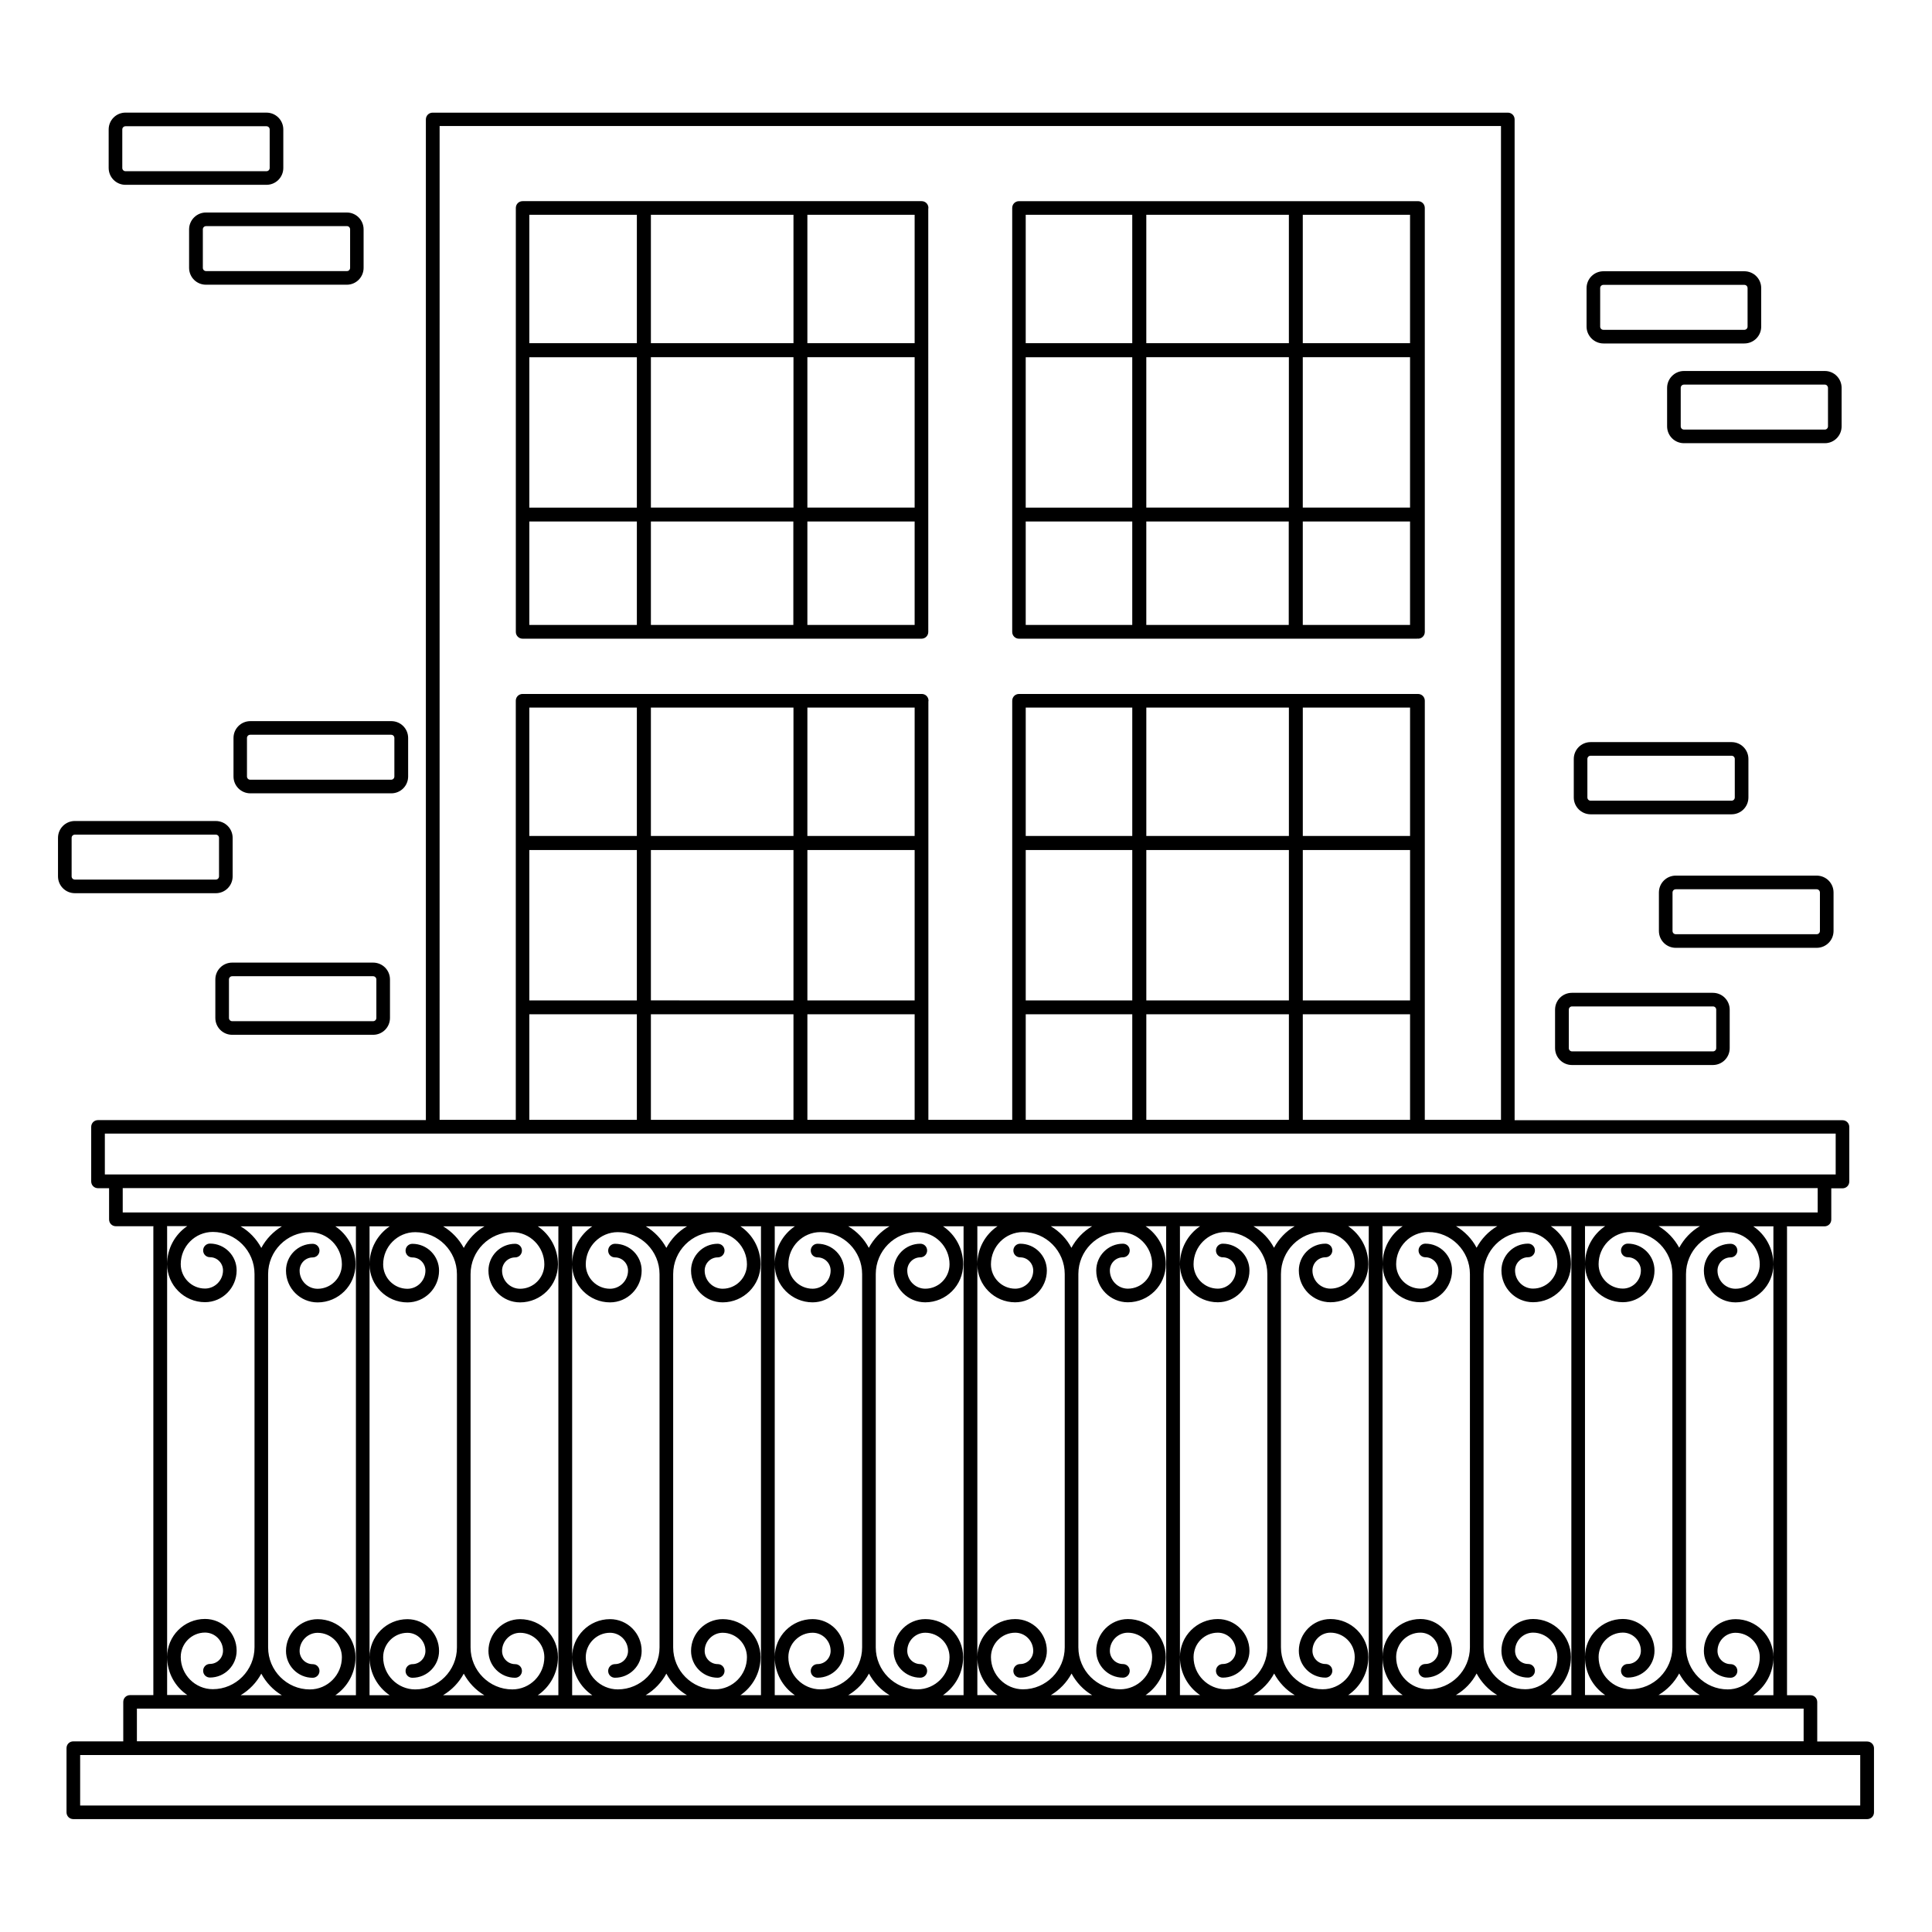 <?xml version="1.0" encoding="UTF-8"?>
<!-- Uploaded to: ICON Repo, www.iconrepo.com, Generator: ICON Repo Mixer Tools -->
<svg fill="#000000" width="800px" height="800px" version="1.1" viewBox="144 144 512 512" xmlns="http://www.w3.org/2000/svg">
 <g>
  <path d="m565.54 359.8h37.336c2.481 0 4.473-1.992 4.473-4.473v-10.188c0-2.481-1.992-4.473-4.473-4.473h-37.336c-2.481 0-4.473 1.992-4.473 4.473v10.188c-0.004 2.481 2.027 4.473 4.473 4.473zm-0.867-14.66c0-0.488 0.375-0.863 0.863-0.863h37.336c0.488 0 0.863 0.375 0.863 0.863v10.188c0 0.488-0.375 0.863-0.863 0.863h-37.336c-0.488 0-0.863-0.375-0.863-0.863z"/>
  <path d="m560.58 426.24h37.336c2.481 0 4.473-1.992 4.473-4.473v-10.188c0-2.481-1.992-4.473-4.473-4.473h-37.336c-2.481 0-4.473 1.992-4.473 4.473v10.188c0 2.481 2.027 4.473 4.473 4.473zm-0.828-14.664c0-0.488 0.375-0.863 0.863-0.863h37.336c0.488 0 0.863 0.375 0.863 0.863v10.188c0 0.488-0.375 0.863-0.863 0.863h-37.336c-0.488 0-0.863-0.375-0.863-0.863z"/>
  <path d="m588.1 376.05c-2.481 0-4.473 1.992-4.473 4.473v10.188c0 2.481 1.992 4.473 4.473 4.473h37.336c2.481 0 4.473-1.992 4.473-4.473v-10.188c0-2.481-1.992-4.473-4.473-4.473zm38.199 4.477v10.188c0 0.488-0.375 0.863-0.863 0.863h-37.336c-0.488 0-0.863-0.375-0.863-0.863v-10.188c0-0.488 0.375-0.863 0.863-0.863h37.336c0.449-0.004 0.863 0.375 0.863 0.863z"/>
  <path d="m194.11 204.79v10.188c0 2.481 1.992 4.473 4.473 4.473h37.336c2.445 0 4.438-1.992 4.438-4.473v-10.188c0-2.481-1.992-4.473-4.438-4.473h-37.336c-2.441-0.004-4.473 1.988-4.473 4.473zm42.672 0v10.188c0 0.488-0.375 0.863-0.828 0.863h-37.336c-0.488 0-0.863-0.375-0.863-0.863v-10.188c0-0.488 0.375-0.863 0.863-0.863h37.336c0.453-0.004 0.828 0.371 0.828 0.863z"/>
  <path d="m177.27 192.98h37.336c2.481 0 4.473-1.992 4.473-4.473v-10.188c0-2.481-1.992-4.473-4.473-4.473l-37.336-0.004c-2.481 0-4.473 1.992-4.473 4.473v10.188c0 2.484 1.992 4.477 4.473 4.477zm-0.863-14.66c0-0.488 0.375-0.863 0.863-0.863h37.336c0.488 0 0.863 0.375 0.863 0.863v10.188c0 0.488-0.375 0.863-0.863 0.863h-37.336c-0.488 0-0.863-0.375-0.863-0.863z"/>
  <path d="m585.8 246.79v10.188c0 2.481 1.992 4.473 4.473 4.473h37.336c2.445 0 4.438-1.992 4.438-4.473v-10.188c0-2.481-1.992-4.473-4.438-4.473h-37.336c-2.477-0.004-4.473 2.027-4.473 4.473zm42.637 0v10.188c0 0.488-0.375 0.863-0.828 0.863h-37.336c-0.488 0-0.863-0.375-0.863-0.863v-10.188c0-0.488 0.375-0.863 0.863-0.863h37.336c0.453-0.004 0.828 0.41 0.828 0.863z"/>
  <path d="m568.93 235.02h37.336c2.481 0 4.473-1.992 4.473-4.473v-10.188c0-2.481-1.992-4.473-4.473-4.473h-37.336c-2.481 0-4.473 1.992-4.473 4.473v10.188c-0.004 2.441 2.027 4.473 4.473 4.473zm-0.867-14.664c0-0.488 0.375-0.863 0.863-0.863h37.336c0.488 0 0.863 0.375 0.863 0.863v10.188c0 0.488-0.375 0.863-0.863 0.863h-37.336c-0.488 0-0.863-0.375-0.863-0.863z"/>
  <path d="m201.18 380.71c2.481 0 4.473-1.992 4.473-4.473v-10.188c0-2.481-1.992-4.473-4.473-4.473l-37.336-0.004c-2.481 0-4.473 1.992-4.473 4.473v10.188c0 2.481 1.992 4.473 4.473 4.473zm-38.199-4.473v-10.188c0-0.488 0.375-0.863 0.863-0.863h37.336c0.488 0 0.863 0.375 0.863 0.863v10.188c0 0.488-0.375 0.863-0.863 0.863h-37.336c-0.488 0-0.863-0.375-0.863-0.863z"/>
  <path d="m205.88 339.58v10.188c0 2.481 1.992 4.473 4.473 4.473h37.336c2.481 0 4.473-1.992 4.473-4.473v-10.188c0-2.481-1.992-4.473-4.473-4.473h-37.336c-2.481 0-4.473 1.992-4.473 4.473zm42.633 0v10.188c0 0.488-0.375 0.863-0.863 0.863h-37.336c-0.488 0-0.863-0.375-0.863-0.863v-10.188c0-0.488 0.375-0.863 0.863-0.863h37.336c0.488 0 0.863 0.375 0.863 0.863z"/>
  <path d="m205.54 399.1c-2.481 0-4.473 1.992-4.473 4.473v10.188c0 2.481 1.992 4.473 4.473 4.473h37.336c2.481 0 4.473-1.992 4.473-4.473v-10.188c0-2.481-1.992-4.473-4.473-4.473zm38.199 4.473v10.188c0 0.488-0.375 0.863-0.863 0.863h-37.336c-0.488 0-0.863-0.375-0.863-0.863v-10.188c0-0.488 0.375-0.863 0.863-0.863h37.336c0.488 0 0.863 0.41 0.863 0.863z"/>
  <path d="m638.82 605.51h-13.234v-10.453c0-1.016-0.789-1.805-1.805-1.805h-6.203v-124.07c0-0.074-0.039-0.113-0.039-0.188h9.965c1.016 0 1.805-0.789 1.805-1.805v-8.273h2.969c1.016 0 1.805-0.789 1.805-1.805v-14.438c0-1.016-0.789-1.805-1.805-1.805h-86.887v-265.21c0-1.016-0.789-1.805-1.805-1.805h-284.92c-1.016 0-1.805 0.789-1.805 1.805v265.18h-86.887c-1.016 0-1.805 0.789-1.805 1.805v14.438c0 1.016 0.789 1.805 1.805 1.805h2.934v8.273c0 1.016 0.789 1.805 1.805 1.805h9.965c0 0.074-0.039 0.113-0.039 0.188v124.07h-6.168c-1.016 0-1.805 0.789-1.805 1.805v10.453l-13.234-0.004c-1.016 0-1.805 0.789-1.805 1.805v16.996c0 1.016 0.789 1.805 1.805 1.805h475.39c1.016 0 1.805-0.789 1.805-1.805v-16.996c0-0.938-0.789-1.766-1.805-1.766zm-24.852-136.33v124.07h-5.34c3.195-2.18 5.34-5.867 5.34-10.078 0-5.566-4.512-10.078-10.039-10.078-4.625 0-8.383 3.797-8.383 8.422 0 3.91 3.16 7.106 7.07 7.106 1.016 0 1.805-0.828 1.805-1.805 0-1.016-0.789-1.805-1.805-1.805-1.918 0-3.461-1.578-3.461-3.496 0-2.633 2.144-4.812 4.773-4.812 3.535 0 6.43 2.894 6.43 6.469 0 4.699-3.797 8.535-8.496 8.535-6.09 0-11.055-5-11.055-11.129v-98.922c0-6.129 4.965-11.129 11.055-11.129 4.664 0 8.496 3.836 8.496 8.535 0 3.57-2.894 6.469-6.43 6.469-2.633 0-4.773-2.144-4.773-4.812 0-1.918 1.543-3.496 3.461-3.496 1.016 0 1.805-0.828 1.805-1.805 0-1.016-0.789-1.805-1.805-1.805-3.91 0-7.07 3.195-7.07 7.106 0 4.664 3.762 8.422 8.383 8.422 5.527 0 10.039-4.512 10.039-10.078 0-4.172-2.106-7.894-5.34-10.078h5.375c0 0.078-0.035 0.113-0.035 0.191zm-400.72 118.36c1.277 2.367 3.16 4.363 5.453 5.715h-10.941c2.332-1.391 4.211-3.344 5.488-5.715zm14.926-14.438c-4.625 0-8.383 3.797-8.383 8.422 0 3.91 3.16 7.106 7.07 7.106 1.016 0 1.805-0.828 1.805-1.805 0-1.016-0.789-1.805-1.805-1.805-1.918 0-3.461-1.578-3.461-3.496 0-2.633 2.144-4.812 4.773-4.812 3.535 0 6.43 2.894 6.43 6.469 0 4.699-3.797 8.535-8.496 8.535-6.09 0-11.055-5-11.055-11.129v-98.922c0-6.129 4.965-11.129 11.055-11.129 4.664 0 8.496 3.836 8.496 8.535 0 3.57-2.894 6.469-6.43 6.469-2.633 0-4.773-2.144-4.773-4.812 0-1.918 1.543-3.496 3.461-3.496 1.016 0 1.805-0.828 1.805-1.805 0-1.016-0.789-1.805-1.805-1.805-3.91 0-7.07 3.195-7.07 7.106 0 4.664 3.762 8.422 8.383 8.422 5.527 0 10.039-4.512 10.039-10.078 0-4.172-2.106-7.894-5.34-10.078h5.488c0 0.074-0.039 0.113-0.039 0.188v124.07h-5.453c3.195-2.18 5.34-5.867 5.34-10.078 0.004-5.562-4.508-10.074-10.035-10.074zm-14.926-98.391c-1.277-2.367-3.16-4.363-5.488-5.715h10.941c-2.293 1.391-4.176 3.344-5.453 5.715zm28.648-5.715h5.375c-3.234 2.18-5.34 5.902-5.34 10.078 0 5.566 4.512 10.078 10.039 10.078 4.625 0 8.383-3.797 8.383-8.422 0-3.91-3.16-7.106-7.07-7.106-1.016 0-1.805 0.828-1.805 1.805 0 1.016 0.789 1.805 1.805 1.805 1.918 0 3.461 1.578 3.461 3.496 0 2.633-2.144 4.812-4.773 4.812-3.535 0-6.43-2.894-6.43-6.469 0-4.699 3.797-8.535 8.496-8.535 6.09 0 11.055 5 11.055 11.129v98.918c0 6.129-4.965 11.129-11.055 11.129-4.664 0-8.496-3.836-8.496-8.535 0-3.57 2.894-6.469 6.43-6.469 2.633 0 4.773 2.144 4.773 4.812 0 1.918-1.543 3.496-3.461 3.496-1.016 0-1.805 0.828-1.805 1.805 0 1.016 0.789 1.805 1.805 1.805 3.91 0 7.07-3.195 7.07-7.106 0-4.664-3.762-8.422-8.383-8.422-5.527 0-10.039 4.512-10.039 10.078 0 4.172 2.106 7.894 5.34 10.078h-5.34v-10.078l0.004-104.11v-9.887c0-0.078 0-0.113-0.039-0.188zm19.551 0h10.941c-2.332 1.355-4.211 3.348-5.488 5.715-1.277-2.371-3.156-4.324-5.453-5.715zm5.453 118.54c1.277 2.367 3.16 4.363 5.453 5.715h-10.941c2.332-1.391 4.211-3.344 5.488-5.715zm14.926-14.438c-4.625 0-8.383 3.797-8.383 8.422 0 3.91 3.16 7.106 7.07 7.106 1.016 0 1.805-0.828 1.805-1.805 0-1.016-0.789-1.805-1.805-1.805-1.918 0-3.461-1.578-3.461-3.496 0-2.633 2.144-4.812 4.773-4.812 3.535 0 6.43 2.894 6.43 6.469 0 4.699-3.797 8.535-8.496 8.535-6.09 0-11.055-5-11.055-11.129v-98.922c0-6.129 4.965-11.129 11.055-11.129 4.664 0 8.496 3.836 8.496 8.535 0 3.57-2.894 6.469-6.43 6.469-2.633 0-4.773-2.144-4.773-4.812 0-1.918 1.543-3.496 3.461-3.496 1.016 0 1.805-0.828 1.805-1.805 0-1.016-0.789-1.805-1.805-1.805-3.91 0-7.07 3.195-7.07 7.106 0 4.664 3.762 8.422 8.383 8.422 5.527 0 10.039-4.512 10.039-10.078 0-4.172-2.106-7.894-5.34-10.078h5.488c0 0.074-0.039 0.113-0.039 0.188v124.07h-5.453c3.195-2.18 5.34-5.867 5.34-10.078 0.043-5.562-4.469-10.074-10.035-10.074zm13.762-104.11h5.375c-3.234 2.18-5.34 5.902-5.34 10.078 0 5.566 4.512 10.078 10.039 10.078 4.625 0 8.383-3.797 8.383-8.422 0-3.91-3.16-7.106-7.07-7.106-1.016 0-1.805 0.828-1.805 1.805 0 1.016 0.789 1.805 1.805 1.805 1.918 0 3.461 1.578 3.461 3.496 0 2.633-2.144 4.812-4.773 4.812-3.535 0-6.43-2.894-6.43-6.469 0-4.699 3.797-8.535 8.496-8.535 6.09 0 11.055 5 11.055 11.129v98.918c0 6.129-4.965 11.129-11.055 11.129-4.664 0-8.496-3.836-8.496-8.535 0-3.57 2.894-6.469 6.43-6.469 2.633 0 4.773 2.144 4.773 4.812 0 1.918-1.543 3.496-3.461 3.496-1.016 0-1.805 0.828-1.805 1.805 0 1.016 0.789 1.805 1.805 1.805 3.91 0 7.07-3.195 7.07-7.106 0-4.664-3.762-8.422-8.383-8.422-5.527 0-10.039 4.512-10.039 10.078 0 4.172 2.106 7.894 5.34 10.078h-5.34v-10.078l0.004-104.11v-9.887c0-0.078-0.039-0.113-0.039-0.188zm19.551 0h10.941c-2.332 1.355-4.211 3.348-5.488 5.715-1.281-2.371-3.16-4.324-5.453-5.715zm5.453 118.54c1.277 2.367 3.16 4.363 5.453 5.715h-10.941c2.328-1.391 4.207-3.344 5.488-5.715zm14.926-14.438c-4.625 0-8.383 3.797-8.383 8.422 0 3.91 3.16 7.106 7.07 7.106 1.016 0 1.805-0.828 1.805-1.805 0-1.016-0.789-1.805-1.805-1.805-1.918 0-3.461-1.578-3.461-3.496 0-2.633 2.144-4.812 4.773-4.812 3.535 0 6.43 2.894 6.43 6.469 0 4.699-3.797 8.535-8.496 8.535-6.09 0-11.055-5-11.055-11.129v-98.922c0-6.129 4.965-11.129 11.055-11.129 4.664 0 8.496 3.836 8.496 8.535 0 3.57-2.894 6.469-6.43 6.469-2.633 0-4.773-2.144-4.773-4.812 0-1.918 1.543-3.496 3.461-3.496 1.016 0 1.805-0.828 1.805-1.805 0-1.016-0.789-1.805-1.805-1.805-3.91 0-7.07 3.195-7.07 7.106 0 4.664 3.762 8.422 8.383 8.422 5.527 0 10.039-4.512 10.039-10.078 0-4.172-2.106-7.894-5.34-10.078h5.488c0 0.074-0.039 0.113-0.039 0.188v124.07h-5.453c3.195-2.18 5.34-5.867 5.34-10.078 0.004-5.562-4.508-10.074-10.035-10.074zm13.758-104.11h5.375c-3.234 2.18-5.34 5.902-5.34 10.078 0 5.566 4.512 10.078 10.039 10.078 4.625 0 8.383-3.797 8.383-8.422 0-3.91-3.16-7.106-7.07-7.106-1.016 0-1.805 0.828-1.805 1.805 0 1.016 0.789 1.805 1.805 1.805 1.918 0 3.461 1.578 3.461 3.496 0 2.633-2.144 4.812-4.773 4.812-3.535 0-6.43-2.894-6.43-6.469 0-4.699 3.797-8.535 8.496-8.535 6.09 0 11.055 5 11.055 11.129v98.918c0 6.129-4.965 11.129-11.055 11.129-4.664 0-8.496-3.836-8.496-8.535 0-3.57 2.894-6.469 6.43-6.469 2.633 0 4.773 2.144 4.773 4.812 0 1.918-1.543 3.496-3.461 3.496-1.016 0-1.805 0.828-1.805 1.805 0 1.016 0.789 1.805 1.805 1.805 3.91 0 7.07-3.195 7.07-7.106 0-4.664-3.762-8.422-8.383-8.422-5.527 0-10.039 4.512-10.039 10.078 0 4.172 2.106 7.894 5.34 10.078h-5.34v-10.078l0.004-104.11v-9.887c0-0.078-0.039-0.113-0.039-0.188zm19.516 0h10.941c-2.332 1.355-4.211 3.348-5.488 5.715-1.242-2.371-3.121-4.324-5.453-5.715zm5.488 118.54c1.277 2.367 3.16 4.363 5.453 5.715h-10.941c2.332-1.391 4.211-3.344 5.488-5.715zm14.926-14.438c-4.625 0-8.383 3.797-8.383 8.422 0 3.91 3.16 7.106 7.07 7.106 1.016 0 1.805-0.828 1.805-1.805 0-1.016-0.789-1.805-1.805-1.805-1.918 0-3.461-1.578-3.461-3.496 0-2.633 2.144-4.812 4.773-4.812 3.535 0 6.43 2.894 6.43 6.469 0 4.699-3.797 8.535-8.496 8.535-6.09 0-11.055-5-11.055-11.129v-98.922c0-6.129 4.965-11.129 11.055-11.129 4.664 0 8.496 3.836 8.496 8.535 0 3.57-2.894 6.469-6.43 6.469-2.633 0-4.773-2.144-4.773-4.812 0-1.918 1.543-3.496 3.461-3.496 1.016 0 1.805-0.828 1.805-1.805 0-1.016-0.789-1.805-1.805-1.805-3.91 0-7.07 3.195-7.07 7.106 0 4.664 3.762 8.422 8.383 8.422 5.527 0 10.039-4.512 10.039-10.078 0-4.172-2.106-7.894-5.34-10.078h5.488c0 0.074-0.039 0.113-0.039 0.188v124.07h-5.453c3.195-2.18 5.34-5.867 5.34-10.078 0.004-5.562-4.508-10.074-10.035-10.074zm13.762-104.11h5.375c-3.234 2.18-5.34 5.902-5.34 10.078 0 5.566 4.512 10.078 10.039 10.078 4.625 0 8.383-3.797 8.383-8.422 0-3.91-3.16-7.106-7.07-7.106-1.016 0-1.805 0.828-1.805 1.805 0 1.016 0.789 1.805 1.805 1.805 1.918 0 3.461 1.578 3.461 3.496 0 2.633-2.144 4.812-4.773 4.812-3.535 0-6.43-2.894-6.43-6.469 0-4.699 3.797-8.535 8.496-8.535 6.09 0 11.055 5 11.055 11.129v98.918c0 6.129-4.965 11.129-11.055 11.129-4.664 0-8.496-3.836-8.496-8.535 0-3.57 2.894-6.469 6.43-6.469 2.633 0 4.773 2.144 4.773 4.812 0 1.918-1.543 3.496-3.461 3.496-1.016 0-1.805 0.828-1.805 1.805 0 1.016 0.789 1.805 1.805 1.805 3.91 0 7.07-3.195 7.07-7.106 0-4.664-3.762-8.422-8.383-8.422-5.527 0-10.039 4.512-10.039 10.078 0 4.172 2.106 7.894 5.34 10.078l-5.336-0.004v-124.07c0-0.078-0.039-0.113-0.039-0.188zm19.512 0h10.941c-2.332 1.355-4.211 3.348-5.488 5.715-1.242-2.371-3.121-4.324-5.453-5.715zm5.492 118.54c1.277 2.367 3.16 4.363 5.453 5.715h-10.941c2.328-1.391 4.207-3.344 5.488-5.715zm14.926-14.438c-4.625 0-8.383 3.797-8.383 8.422 0 3.91 3.16 7.106 7.07 7.106 1.016 0 1.805-0.828 1.805-1.805 0-1.016-0.789-1.805-1.805-1.805-1.918 0-3.461-1.578-3.461-3.496 0-2.633 2.144-4.812 4.773-4.812 3.535 0 6.43 2.894 6.43 6.469 0 4.699-3.797 8.535-8.496 8.535-6.09 0-11.055-5-11.055-11.129v-98.922c0-6.129 4.965-11.129 11.055-11.129 4.664 0 8.496 3.836 8.496 8.535 0 3.57-2.894 6.469-6.43 6.469-2.633 0-4.773-2.144-4.773-4.812 0-1.918 1.543-3.496 3.461-3.496 1.016 0 1.805-0.828 1.805-1.805 0-1.016-0.789-1.805-1.805-1.805-3.91 0-7.07 3.195-7.07 7.106 0 4.664 3.762 8.422 8.383 8.422 5.527 0 10.039-4.512 10.039-10.078 0-4.172-2.106-7.894-5.34-10.078h5.488c0 0.074-0.039 0.113-0.039 0.188v124.07h-5.453c3.195-2.18 5.34-5.867 5.34-10.078 0.004-5.562-4.508-10.074-10.035-10.074zm13.762-104.11h5.375c-3.234 2.18-5.34 5.902-5.34 10.078 0 5.566 4.512 10.078 10.039 10.078 4.625 0 8.383-3.797 8.383-8.422 0-3.91-3.16-7.106-7.07-7.106-1.016 0-1.805 0.828-1.805 1.805 0 1.016 0.789 1.805 1.805 1.805 1.918 0 3.461 1.578 3.461 3.496 0 2.633-2.144 4.812-4.773 4.812-3.535 0-6.43-2.894-6.43-6.469 0-4.699 3.797-8.535 8.496-8.535 6.09 0 11.055 5 11.055 11.129v98.918c0 6.129-4.965 11.129-11.055 11.129-4.664 0-8.496-3.836-8.496-8.535 0-3.57 2.894-6.469 6.43-6.469 2.633 0 4.773 2.144 4.773 4.812 0 1.918-1.543 3.496-3.461 3.496-1.016 0-1.805 0.828-1.805 1.805 0 1.016 0.789 1.805 1.805 1.805 3.91 0 7.07-3.195 7.07-7.106 0-4.664-3.762-8.422-8.383-8.422-5.527 0-10.039 4.512-10.039 10.078 0 4.172 2.106 7.894 5.34 10.078h-5.34v-124.07c0-0.078-0.035-0.113-0.035-0.188zm19.512 0h10.941c-2.332 1.355-4.211 3.348-5.488 5.715-1.242-2.371-3.121-4.324-5.453-5.715zm5.488 118.54c1.277 2.367 3.16 4.363 5.453 5.715h-10.941c2.332-1.391 4.211-3.344 5.488-5.715zm14.926-14.438c-4.625 0-8.383 3.797-8.383 8.422 0 3.91 3.16 7.106 7.07 7.106 1.016 0 1.805-0.828 1.805-1.805 0-1.016-0.789-1.805-1.805-1.805-1.918 0-3.461-1.578-3.461-3.496 0-2.633 2.144-4.812 4.773-4.812 3.535 0 6.43 2.894 6.43 6.469 0 4.699-3.797 8.535-8.496 8.535-6.09 0-11.055-5-11.055-11.129v-98.922c0-6.129 4.965-11.129 11.055-11.129 4.664 0 8.496 3.836 8.496 8.535 0 3.57-2.894 6.469-6.43 6.469-2.633 0-4.773-2.144-4.773-4.812 0-1.918 1.543-3.496 3.461-3.496 1.016 0 1.805-0.828 1.805-1.805 0-1.016-0.789-1.805-1.805-1.805-3.91 0-7.07 3.195-7.07 7.106 0 4.664 3.762 8.422 8.383 8.422 5.527 0 10.039-4.512 10.039-10.078 0-4.172-2.106-7.894-5.34-10.078h5.488c0 0.074-0.039 0.113-0.039 0.188v124.07h-5.453c3.195-2.18 5.34-5.867 5.34-10.078 0.004-5.562-4.508-10.074-10.035-10.074zm13.762-104.11h5.375c-3.234 2.18-5.34 5.902-5.34 10.078 0 5.566 4.512 10.078 10.039 10.078 4.625 0 8.383-3.797 8.383-8.422 0-3.91-3.16-7.106-7.07-7.106-1.016 0-1.805 0.828-1.805 1.805 0 1.016 0.789 1.805 1.805 1.805 1.918 0 3.461 1.578 3.461 3.496 0 2.633-2.144 4.812-4.773 4.812-3.535 0-6.43-2.894-6.43-6.469 0-4.699 3.797-8.535 8.496-8.535 6.09 0 11.055 5 11.055 11.129v98.918c0 6.129-4.965 11.129-11.055 11.129-4.664 0-8.496-3.836-8.496-8.535 0-3.57 2.894-6.469 6.43-6.469 2.633 0 4.773 2.144 4.773 4.812 0 1.918-1.543 3.496-3.461 3.496-1.016 0-1.805 0.828-1.805 1.805 0 1.016 0.789 1.805 1.805 1.805 3.91 0 7.07-3.195 7.07-7.106 0-4.664-3.762-8.422-8.383-8.422-5.527 0-10.039 4.512-10.039 10.078 0 4.172 2.106 7.894 5.34 10.078h-5.34v-10.078l0.004-104.11v-9.887c-0.039-0.078-0.039-0.113-0.039-0.188zm19.512 0h10.941c-2.332 1.355-4.211 3.348-5.488 5.715-1.242-2.371-3.156-4.324-5.453-5.715zm5.453 118.54c1.277 2.367 3.16 4.363 5.453 5.715h-10.941c2.367-1.391 4.246-3.344 5.488-5.715zm14.965-14.438c-4.625 0-8.383 3.797-8.383 8.422 0 3.91 3.16 7.106 7.07 7.106 1.016 0 1.805-0.828 1.805-1.805 0-1.016-0.789-1.805-1.805-1.805-1.918 0-3.461-1.578-3.461-3.496 0-2.633 2.144-4.812 4.773-4.812 3.535 0 6.43 2.894 6.43 6.469 0 4.699-3.797 8.535-8.496 8.535-6.09 0-11.055-5-11.055-11.129v-98.922c0-6.129 4.965-11.129 11.055-11.129 4.664 0 8.496 3.836 8.496 8.535 0 3.57-2.894 6.469-6.43 6.469-2.633 0-4.773-2.144-4.773-4.812 0-1.918 1.543-3.496 3.461-3.496 1.016 0 1.805-0.828 1.805-1.805 0-1.016-0.789-1.805-1.805-1.805-3.91 0-7.07 3.195-7.07 7.106 0 4.664 3.762 8.422 8.383 8.422 5.527 0 10.039-4.512 10.039-10.078 0-4.172-2.106-7.894-5.34-10.078h5.488c0 0.074-0.039 0.113-0.039 0.188v124.07h-5.453c3.195-2.18 5.34-5.867 5.34-10.078 0.004-5.562-4.508-10.074-10.035-10.074zm13.723-104.11h5.375c-3.234 2.18-5.34 5.902-5.34 10.078 0 5.566 4.512 10.078 10.039 10.078 4.625 0 8.383-3.797 8.383-8.422 0-3.91-3.16-7.106-7.07-7.106-1.016 0-1.805 0.828-1.805 1.805 0 1.016 0.789 1.805 1.805 1.805 1.918 0 3.461 1.578 3.461 3.496 0 2.633-2.144 4.812-4.773 4.812-3.535 0-6.43-2.894-6.43-6.469 0-4.699 3.797-8.535 8.496-8.535 6.09 0 11.055 5 11.055 11.129v98.918c0 6.129-4.965 11.129-11.055 11.129-4.664 0-8.496-3.836-8.496-8.535 0-3.57 2.894-6.469 6.43-6.469 2.633 0 4.773 2.144 4.773 4.812 0 1.918-1.543 3.496-3.461 3.496-1.016 0-1.805 0.828-1.805 1.805 0 1.016 0.789 1.805 1.805 1.805 3.91 0 7.07-3.195 7.07-7.106 0-4.664-3.762-8.422-8.383-8.422-5.527 0-10.039 4.512-10.039 10.078 0 4.172 2.106 7.894 5.34 10.078h-5.34v-10.078l0.004-104.11v-9.887c0-0.078 0-0.113-0.039-0.188zm19.551 0h10.941c-2.332 1.355-4.211 3.348-5.488 5.715-1.281-2.371-3.16-4.324-5.453-5.715zm5.453 118.54c1.277 2.367 3.16 4.363 5.453 5.715h-10.941c2.328-1.391 4.207-3.344 5.488-5.715zm-328.53-410.08h281.3v263.37h-20.191l0.004-111.06c0-1.016-0.789-1.805-1.805-1.805h-105.73c-1.016 0-1.805 0.789-1.805 1.805v111.06h-22.219v-110.91c0-0.039 0.039-0.074 0.039-0.152 0-1.016-0.789-1.805-1.805-1.805h-105.77c-1.016 0-1.805 0.789-1.805 1.805v111.06h-20.191l0.004-263.37zm228.78 191.86h28.426v39.855h-28.426zm28.426-3.723h-28.426v-34.027h28.426zm-69.895 3.723h37.785v39.855l-37.785-0.004zm0-3.723v-34.027h37.785v34.027zm-31.957 3.723h28.234v39.855h-28.234zm0-3.723v-34.027h28.234v34.027zm0 47.258h28.234v27.973h-28.234zm31.957 0h37.785v27.973h-37.785zm41.469 0h28.426v27.973h-28.426zm-131.29-43.535h28.426v39.855h-28.426zm28.422-3.723h-28.426l0.004-34.027h28.426zm-69.895 3.723h37.785v39.855l-37.785-0.004zm0-3.723v-34.027h37.785v34.027zm-32.219 3.723h28.5v39.855h-28.5zm0-3.723v-34.027h28.5v34.027zm0 47.258h28.5v27.973h-28.5zm32.219 0h37.785v27.973h-37.785zm41.473 0h28.426v27.973h-28.426zm-186.18 31.621h458.69v10.828h-458.69zm4.738 14.438h449.18v6.469h-449.18zm11.73 10.078h5.375c-3.234 2.18-5.34 5.902-5.34 10.078 0 5.566 4.512 10.078 10.039 10.078 4.625 0 8.383-3.797 8.383-8.422 0-3.91-3.16-7.106-7.07-7.106-1.016 0-1.805 0.828-1.805 1.805 0 1.016 0.789 1.805 1.805 1.805 1.918 0 3.461 1.578 3.461 3.496 0 2.633-2.144 4.812-4.773 4.812-3.535 0-6.43-2.894-6.43-6.469 0-4.699 3.797-8.535 8.496-8.535 6.09 0 11.055 5 11.055 11.129v98.918c0 6.129-4.965 11.129-11.055 11.129-4.664 0-8.496-3.836-8.496-8.535 0-3.57 2.894-6.469 6.43-6.469 2.633 0 4.773 2.144 4.773 4.812 0 1.918-1.543 3.496-3.461 3.496-1.016 0-1.805 0.828-1.805 1.805 0 1.016 0.789 1.805 1.805 1.805 3.91 0 7.07-3.195 7.07-7.106 0-4.664-3.762-8.422-8.383-8.422-5.527 0-10.039 4.512-10.039 10.078 0 4.172 2.106 7.894 5.34 10.078h-5.34v-124.07c-0.035-0.078-0.035-0.113-0.035-0.188zm-7.973 127.87h441.7v8.648h-441.7zm456.74 25.68h-471.78v-13.387h471.74v13.387z"/>
  <path d="m282.47 313.26h105.73c1.016 0 1.805-0.789 1.805-1.805l-0.004-112.19c0-0.039 0.039-0.074 0.039-0.152 0-1.016-0.789-1.805-1.805-1.805h-105.73c-1.016 0-1.805 0.789-1.805 1.805v112.3c-0.035 1.016 0.793 1.844 1.77 1.844zm1.805-74.594h28.5v39.855h-28.5zm69.969 43.535v27.41h-37.75v-27.41zm-37.75-3.684v-39.855h37.785v39.855zm69.895 0h-28.426v-39.855h28.426zm0 3.684v27.41h-28.426v-27.41zm0-47.258h-28.426v-34.027h28.426zm-32.145 0h-37.75v-34.027h37.785l0.004 34.027zm-41.469 0h-28.5v-34.027h28.5zm-28.5 47.258h28.5v27.41h-28.5z"/>
  <path d="m414.02 313.26h105.46c0.039 0 0.113-0.039 0.152-0.039 0.039 0 0.113 0.039 0.152 0.039 1.016 0 1.805-0.789 1.805-1.805l-0.004-112.34c0-1.016-0.789-1.805-1.805-1.805h-105.73c-1.016 0-1.805 0.789-1.805 1.805v112.3c-0.035 1.016 0.793 1.844 1.77 1.844zm1.805-74.594h28.234v39.855h-28.234zm69.707 43.535v27.41h-37.75v-27.41zm-37.75-3.684v-39.855h37.785v39.855zm69.895 0h-28.426v-39.855h28.426zm0 3.684v27.41h-28.426v-27.41zm0-47.258h-28.426v-34.027h28.426zm-32.145 0h-37.75v-34.027h37.785v34.027zm-41.473 0h-28.234v-34.027h28.234zm-28.234 47.258h28.234v27.41h-28.234z"/>
 </g>
</svg>
